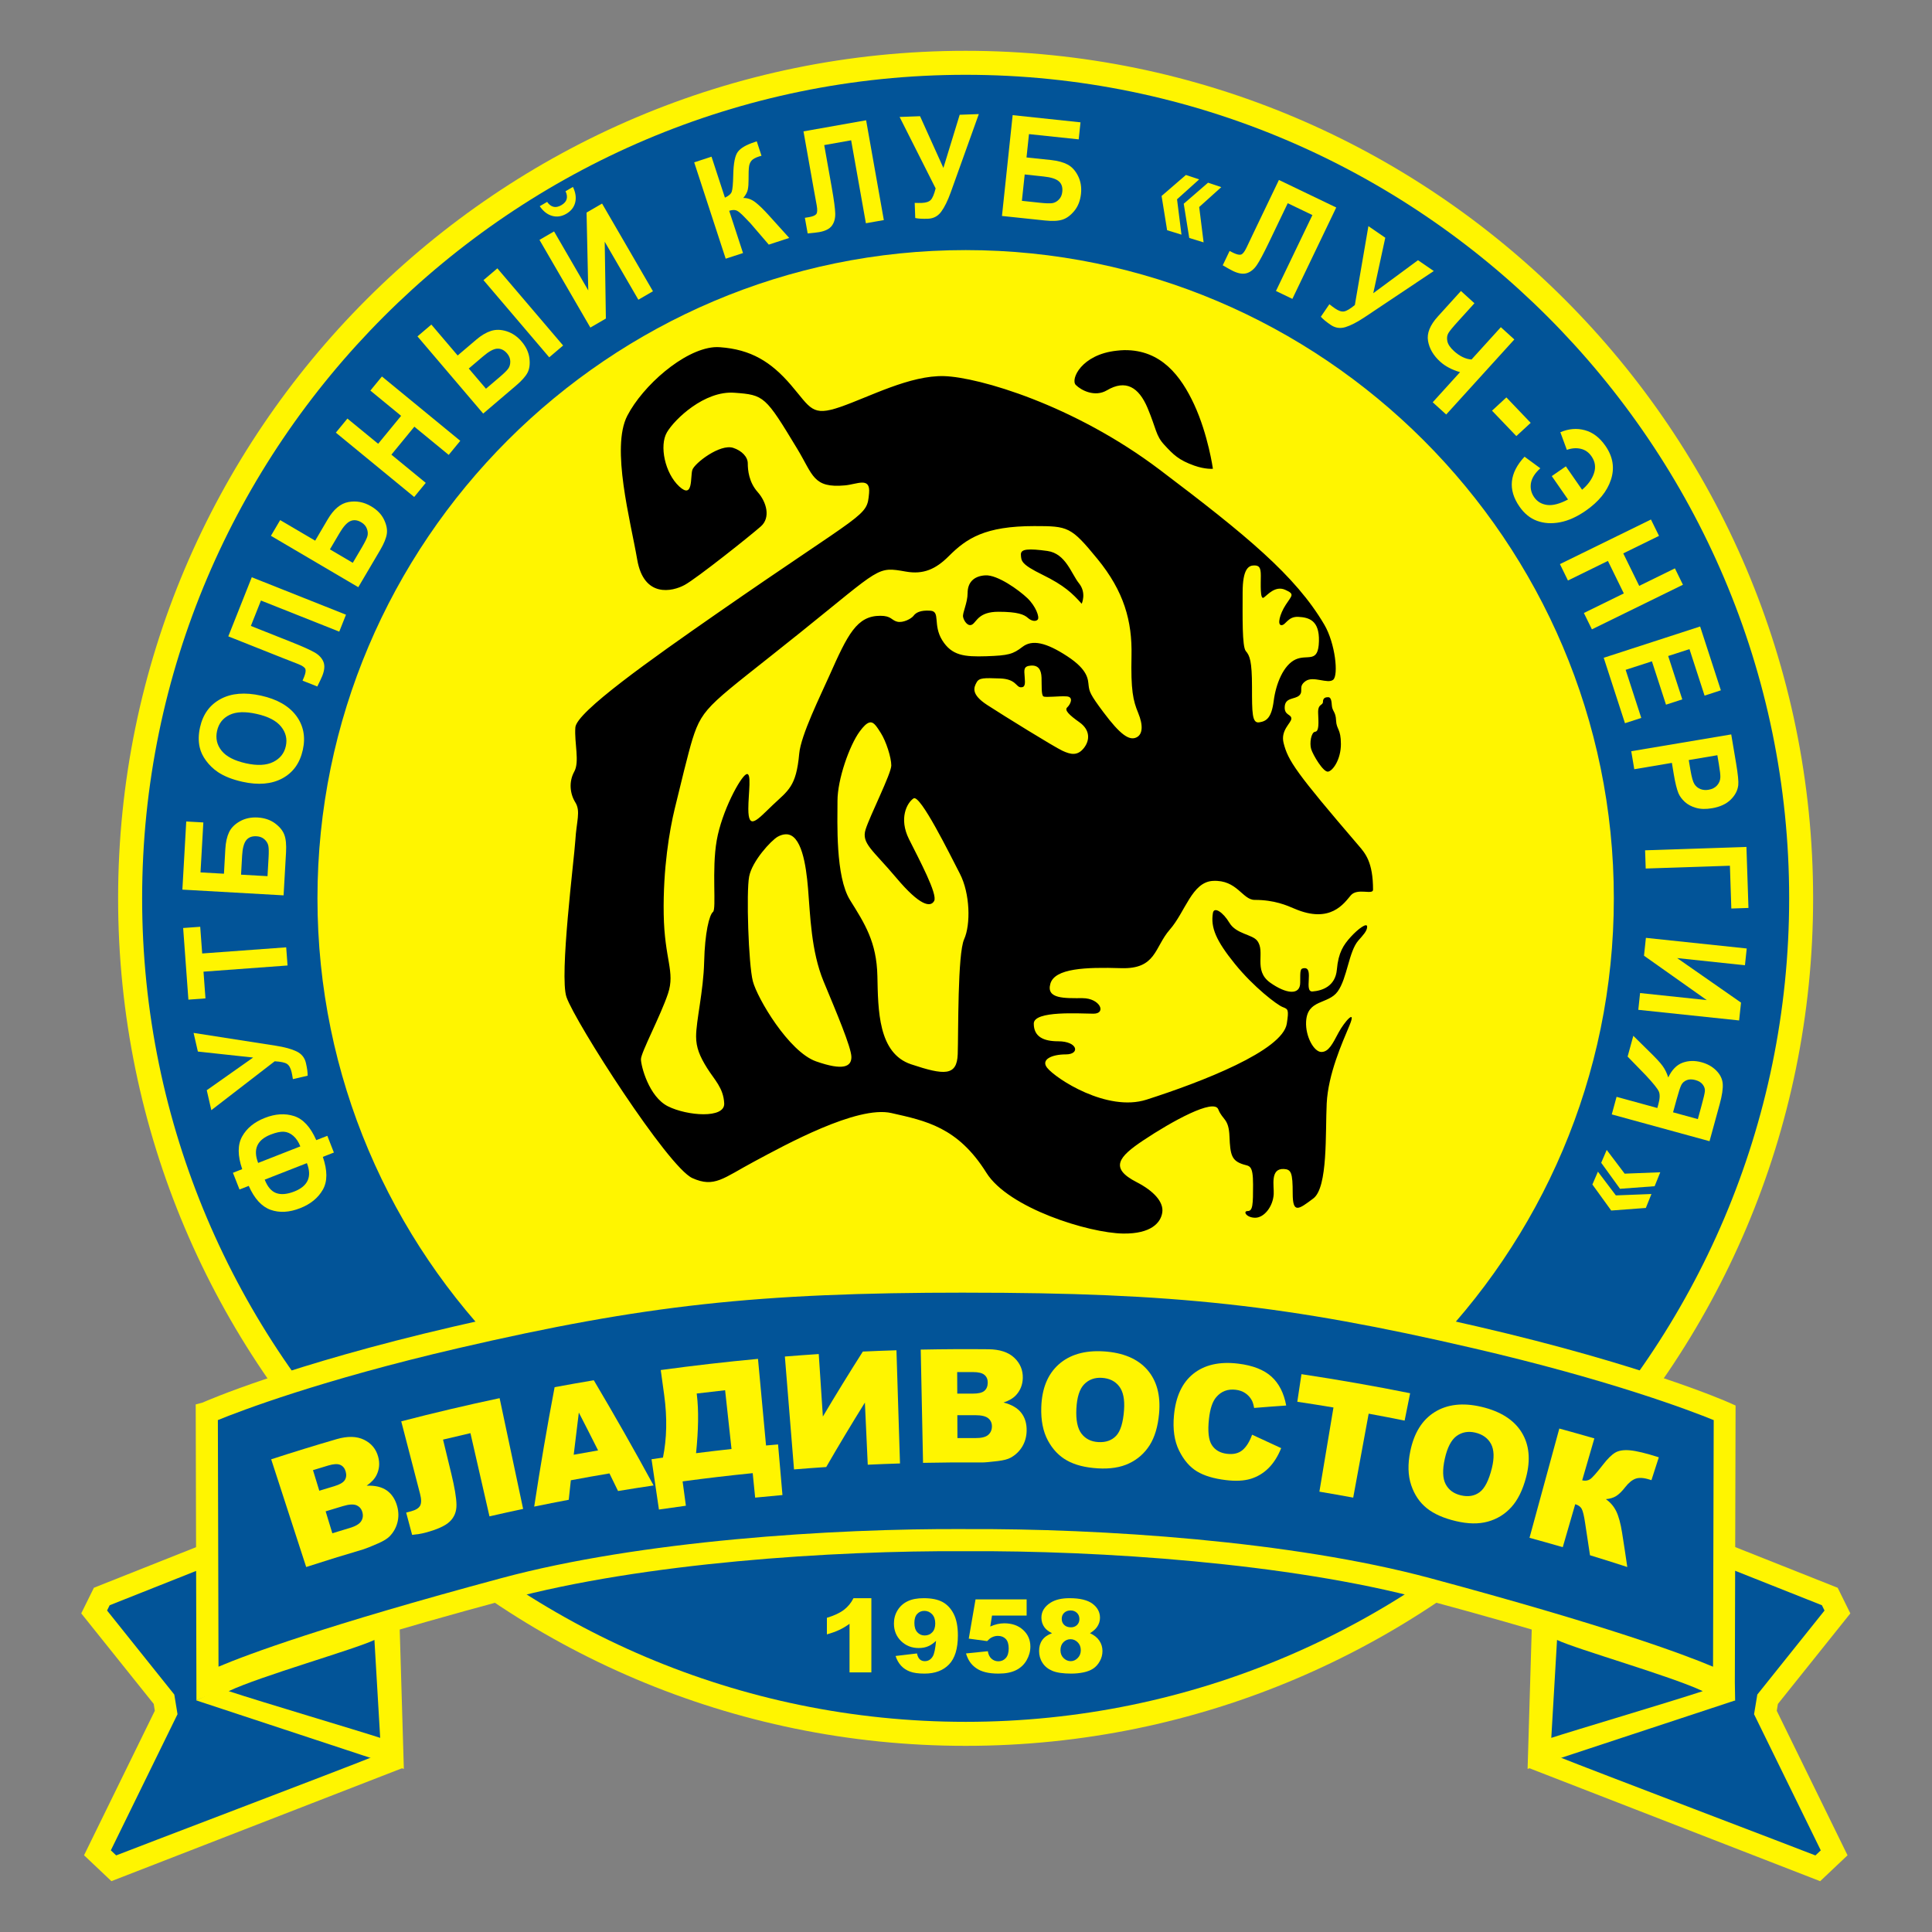 <svg width="60" height="60" viewBox="0 0 60 60" fill="none" xmlns="http://www.w3.org/2000/svg">
<rect x="0" y="0" width="60" height="60" fill="#808080" stroke="none"/>
<path fill-rule="evenodd" clip-rule="evenodd" d="M29.987 54.115C44.425 54.115 56.204 42.336 56.204 27.898C56.204 13.46 44.425 1.681 29.987 1.681C15.549 1.681 3.77 13.46 3.77 27.898C3.77 42.336 15.549 54.115 29.987 54.115Z" fill="#FFF500"/>
<path fill-rule="evenodd" clip-rule="evenodd" d="M3.668 27.899C3.668 42.412 15.475 54.219 29.988 54.219C44.501 54.219 56.308 42.412 56.308 27.899C56.308 13.385 44.501 1.578 29.988 1.578C15.475 1.578 3.668 13.385 3.668 27.899ZM3.874 27.899C3.874 13.499 15.589 1.784 29.988 1.784C44.388 1.784 56.103 13.499 56.103 27.899C56.103 42.298 44.388 54.013 29.988 54.013C15.589 54.013 3.874 42.298 3.874 27.899Z" fill="#FFF500"/>
<path fill-rule="evenodd" clip-rule="evenodd" d="M29.989 53.473C44.071 53.473 55.564 41.98 55.564 27.898C55.564 13.816 44.071 2.323 29.989 2.323C15.907 2.323 4.414 13.816 4.414 27.898C4.414 41.98 15.907 53.473 29.989 53.473Z" fill="#025498"/>
<path fill-rule="evenodd" clip-rule="evenodd" d="M29.989 48.027C41.077 48.027 50.119 38.985 50.119 27.898C50.119 16.809 41.077 7.767 29.989 7.767C18.901 7.767 9.859 16.809 9.859 27.898C9.859 38.985 18.901 48.027 29.989 48.027Z" fill="#FFF500"/>
<path fill-rule="evenodd" clip-rule="evenodd" d="M22.175 10.783C21.228 10.862 19.963 11.979 19.481 12.912C18.966 13.907 19.583 16.176 19.789 17.377C19.995 18.578 20.883 18.373 21.261 18.167C21.638 17.962 23.322 16.621 23.631 16.346C23.939 16.072 23.805 15.591 23.531 15.282C23.256 14.973 23.223 14.598 23.223 14.392C23.223 14.186 23.034 13.996 22.774 13.91C22.362 13.772 21.57 14.386 21.502 14.592C21.433 14.797 21.54 15.519 21.094 15.107C20.648 14.695 20.471 13.839 20.712 13.427C20.952 13.016 21.881 12.128 22.807 12.197C23.734 12.265 23.766 12.296 24.762 13.943C25.255 14.759 25.251 15.164 26.242 15.074C26.619 15.04 27.037 14.798 26.99 15.315C26.922 16.07 26.933 15.809 22.258 19.057C20.234 20.464 17.902 22.111 17.868 22.591C17.833 23.072 18.006 23.655 17.834 23.964C17.663 24.273 17.696 24.645 17.868 24.92C18.039 25.195 17.902 25.509 17.868 26.093C17.833 26.676 17.366 30.313 17.593 30.966C17.868 31.755 20.749 36.249 21.502 36.587C22.188 36.896 22.462 36.586 23.423 36.072C24.384 35.557 26.617 34.326 27.68 34.566C28.744 34.807 29.744 34.999 30.633 36.421C31.319 37.519 33.81 38.294 34.882 38.309C35.751 38.32 36.05 37.972 36.096 37.652C36.142 37.331 35.835 36.988 35.298 36.712C34.451 36.277 34.735 35.929 35.506 35.415C36.398 34.82 37.697 34.107 37.834 34.45C37.971 34.793 38.161 34.726 38.183 35.298C38.206 35.87 38.25 36.049 38.616 36.163C38.801 36.221 38.915 36.169 38.915 36.787C38.915 37.404 38.909 37.61 38.749 37.61C38.589 37.61 38.707 37.818 38.982 37.818C39.257 37.818 39.533 37.475 39.556 37.086C39.571 36.831 39.437 36.282 39.871 36.304C40.1 36.316 40.146 36.421 40.146 37.061C40.146 37.702 40.329 37.562 40.786 37.219C41.244 36.876 41.157 35.182 41.202 34.267C41.248 33.352 41.68 32.396 41.909 31.847C42.138 31.298 41.751 31.729 41.568 32.072C41.385 32.415 41.264 32.67 41.036 32.67C40.807 32.67 40.539 32.188 40.562 31.731C40.597 31.022 41.246 31.203 41.543 30.791C41.84 30.379 41.886 29.554 42.183 29.211C42.326 29.047 42.458 28.916 42.458 28.779C42.458 28.642 42.179 28.843 41.95 29.095C41.722 29.346 41.564 29.583 41.518 30.109C41.472 30.635 41.058 30.768 40.761 30.791C40.485 30.812 40.809 30.056 40.512 30.067C40.375 30.073 40.379 30.125 40.379 30.517C40.379 30.928 39.928 30.86 39.447 30.517C38.905 30.13 39.315 29.554 39.04 29.211C38.886 29.018 38.39 29.005 38.183 28.662C37.978 28.319 37.702 28.148 37.668 28.354C37.593 28.806 37.767 29.214 38.35 29.934C38.933 30.655 39.658 31.205 39.83 31.273C40.002 31.342 40.032 31.343 39.963 31.789C39.834 32.628 37.321 33.602 35.605 34.151C34.384 34.541 32.795 33.504 32.52 33.161C32.318 32.908 32.656 32.745 33.102 32.745C33.548 32.745 33.479 32.338 32.861 32.338C32.415 32.338 32.105 32.201 32.105 31.789C32.105 31.377 33.547 31.481 33.959 31.481C34.37 31.481 34.167 30.999 33.618 30.999C33.069 30.999 32.483 31.03 32.62 30.55C32.757 30.07 33.717 30.033 34.816 30.067C35.913 30.102 35.849 29.419 36.329 28.87C36.813 28.317 37.016 27.391 37.668 27.357C38.422 27.317 38.582 27.947 38.965 27.947C39.583 27.947 39.964 28.119 40.204 28.221C41.323 28.701 41.745 28.045 41.95 27.806C42.156 27.565 42.641 27.803 42.641 27.631C42.641 26.77 42.398 26.499 42.192 26.259C40.241 23.984 40.001 23.623 39.863 23.074C39.763 22.672 40.104 22.454 40.104 22.317C40.104 22.18 39.897 22.216 39.897 21.976C39.897 21.645 40.217 21.731 40.354 21.594C40.491 21.457 40.305 21.325 40.545 21.153C40.785 20.981 41.23 21.249 41.402 21.111C41.573 20.974 41.47 19.982 41.127 19.398C40.232 17.876 38.698 16.616 36.021 14.592C33.345 12.567 30.391 11.716 29.327 11.681C28.263 11.647 26.993 12.329 26.1 12.637C25.208 12.946 25.18 12.676 24.562 11.955C23.944 11.235 23.319 10.851 22.358 10.783C22.298 10.779 22.238 10.778 22.175 10.783ZM34.915 10.874C34.839 10.875 34.764 10.882 34.682 10.891C33.582 11.007 33.239 11.784 33.41 11.955C33.582 12.127 34.004 12.34 34.375 12.122C34.958 11.778 35.364 12.019 35.639 12.671C35.913 13.323 35.891 13.524 36.154 13.81C36.442 14.123 36.605 14.287 37.086 14.459C37.431 14.582 37.668 14.558 37.668 14.558C37.668 14.558 37.52 13.501 37.086 12.562C36.678 11.683 36.064 10.86 34.915 10.874ZM32.121 16.338C33.173 16.338 33.26 16.354 34.084 17.361C34.907 18.367 35.163 19.288 35.14 20.363C35.117 21.438 35.187 21.754 35.348 22.142C35.508 22.531 35.486 22.805 35.298 22.899C35.069 23.014 34.785 22.809 34.267 22.117C33.855 21.569 33.832 21.477 33.809 21.294C33.786 21.111 33.807 20.814 33.144 20.38C32.48 19.945 32.053 19.86 31.755 20.088C31.458 20.317 31.319 20.357 30.633 20.38C29.946 20.402 29.558 20.361 29.26 19.881C28.963 19.4 29.215 18.989 28.895 18.966C28.574 18.943 28.439 19.032 28.371 19.124C28.302 19.215 28.046 19.352 27.863 19.307C27.68 19.261 27.683 19.124 27.339 19.124C26.608 19.124 26.327 19.701 25.759 20.978C25.485 21.596 24.871 22.83 24.82 23.407C24.728 24.436 24.477 24.546 23.996 25.003C23.516 25.46 23.24 25.806 23.24 25.12C23.24 24.639 23.356 23.955 23.173 24.047C22.99 24.138 22.419 25.186 22.258 26.101C22.098 27.016 22.256 28.23 22.142 28.321C22.028 28.413 21.89 28.961 21.868 29.876C21.845 30.791 21.618 31.699 21.618 32.188C21.618 32.531 21.73 32.803 21.959 33.169C22.188 33.535 22.468 33.787 22.491 34.267C22.514 34.747 21.34 34.656 20.745 34.358C20.15 34.061 19.905 33.101 19.905 32.895C19.905 32.689 20.516 31.544 20.745 30.858C20.974 30.171 20.635 29.806 20.612 28.388C20.589 26.969 20.793 25.783 20.953 25.12C21.113 24.456 21.387 23.332 21.502 22.966C21.832 21.907 22.079 21.873 24.87 19.631C27.388 17.608 27.223 17.592 28.138 17.752C28.674 17.845 29.057 17.681 29.468 17.269C30.017 16.72 30.588 16.338 32.121 16.338ZM31.897 17.07C31.761 17.084 31.7 17.131 31.705 17.228C31.717 17.422 31.704 17.52 32.379 17.851C33.054 18.183 33.307 18.429 33.593 18.75C33.593 18.75 33.75 18.415 33.51 18.117C33.27 17.82 33.1 17.191 32.529 17.111C32.242 17.071 32.032 17.055 31.897 17.07ZM38.949 17.56C39.103 17.56 39.156 17.619 39.156 17.876C39.156 18.134 39.128 18.644 39.248 18.558C39.368 18.473 39.604 18.18 39.913 18.317C40.222 18.454 40.118 18.491 39.93 18.783C39.741 19.074 39.659 19.415 39.797 19.415C39.934 19.415 39.995 19.14 40.321 19.157C40.647 19.174 40.978 19.262 40.961 19.914C40.942 20.617 40.613 20.309 40.237 20.479C39.86 20.651 39.624 21.236 39.556 21.768C39.487 22.3 39.329 22.399 39.106 22.433C38.883 22.468 38.882 22.142 38.882 21.336C38.882 20.529 38.811 20.359 38.691 20.221C38.571 20.084 38.591 19.138 38.591 18.4C38.591 17.663 38.777 17.56 38.949 17.56ZM30.599 17.868C30.222 17.891 30.05 18.108 30.05 18.417C30.05 18.726 29.886 19.031 29.909 19.157C29.932 19.282 30.063 19.481 30.2 19.39C30.337 19.298 30.401 18.999 31.007 18.999C31.613 18.999 31.807 19.087 31.922 19.19C32.036 19.293 32.172 19.309 32.229 19.24C32.29 19.168 32.168 18.826 31.905 18.575C31.641 18.323 30.977 17.845 30.599 17.868ZM32.013 20.671C32.245 20.653 32.337 20.796 32.346 21.045C32.354 21.294 32.335 21.584 32.404 21.627C32.472 21.669 32.896 21.61 33.127 21.627C33.359 21.644 33.238 21.882 33.144 21.968C33.05 22.054 33.2 22.202 33.526 22.433C33.852 22.665 33.857 22.983 33.66 23.232C33.462 23.481 33.251 23.435 32.994 23.315C32.737 23.195 31.172 22.228 30.657 21.893C30.143 21.558 30.243 21.346 30.333 21.186C30.41 21.049 30.559 21.052 31.057 21.07C31.554 21.087 31.551 21.335 31.697 21.344C31.843 21.353 31.839 21.234 31.822 21.02C31.805 20.805 31.781 20.688 32.013 20.671ZM41.244 21.652C41.175 21.652 41.086 21.668 41.086 21.793C41.086 21.919 40.925 21.845 40.936 22.142C40.948 22.44 40.97 22.713 40.844 22.725C40.719 22.736 40.663 23.082 40.72 23.265C40.777 23.448 41.095 23.986 41.244 23.964C41.392 23.941 41.643 23.587 41.643 23.107C41.643 22.627 41.505 22.661 41.493 22.375C41.482 22.09 41.372 22.099 41.36 21.893C41.349 21.687 41.301 21.652 41.244 21.652ZM27.04 22.433C27.147 22.436 27.23 22.568 27.356 22.766C27.516 23.018 27.68 23.521 27.68 23.772C27.68 24.024 27.019 25.325 26.882 25.76C26.745 26.194 27.107 26.395 27.838 27.265C28.57 28.134 28.897 28.186 29.011 27.98C29.125 27.774 28.549 26.7 28.229 26.059C27.909 25.419 28.165 24.933 28.371 24.795C28.576 24.658 29.489 26.514 29.809 27.132C30.129 27.75 30.148 28.712 29.942 29.169C29.736 29.627 29.766 32.051 29.743 32.737C29.72 33.423 29.325 33.396 28.296 33.053C27.267 32.71 27.271 31.361 27.248 30.309C27.225 29.256 26.857 28.687 26.4 27.955C25.942 27.223 26.009 25.533 26.009 24.87C26.009 24.206 26.379 23.151 26.699 22.716C26.819 22.553 26.911 22.466 26.99 22.442C27.007 22.437 27.025 22.433 27.04 22.433ZM24.396 25.91C24.891 25.884 25.034 26.869 25.094 27.589C25.163 28.413 25.188 29.537 25.576 30.475C25.965 31.413 26.441 32.531 26.441 32.828C26.441 33.126 26.19 33.259 25.344 32.962C24.497 32.664 23.518 31.001 23.381 30.475C23.244 29.949 23.173 27.704 23.265 27.224C23.356 26.743 23.943 26.105 24.154 25.984C24.24 25.936 24.325 25.913 24.396 25.91Z" fill="black"/>
<path fill-rule="evenodd" clip-rule="evenodd" d="M6.62 48.208L3.163 49.581L2.926 50.061L5.095 52.772L5.163 53.183L3.028 57.541L3.536 58.022L11.974 54.59L6.62 48.208Z" fill="#025498"/>
<path fill-rule="evenodd" clip-rule="evenodd" d="M6.494 47.888L2.916 49.309L2.523 50.105C2.523 50.105 4.667 52.784 4.774 52.917C4.785 52.989 4.795 53.047 4.808 53.13C4.716 53.32 2.61 57.617 2.61 57.617L3.46 58.421L12.526 54.899L6.72 47.799L6.494 47.888ZM6.517 48.617C6.794 48.948 11.007 53.953 11.532 54.578C10.767 54.89 3.969 57.475 3.608 57.621C3.537 57.554 3.518 57.537 3.442 57.464C3.643 57.053 5.513 53.236 5.513 53.236L5.413 52.626C5.413 52.626 3.566 50.318 3.325 50.016C3.364 49.936 3.376 49.913 3.406 49.852C3.617 49.768 6.137 48.767 6.517 48.617Z" fill="#FFF500"/>
<path fill-rule="evenodd" clip-rule="evenodd" d="M11.937 50.267L12.174 54.315L7.012 52.611L11.937 50.267Z" fill="#025498"/>
<path fill-rule="evenodd" clip-rule="evenodd" d="M11.793 50.094L6.094 52.807L12.542 54.935L12.389 49.775L11.793 50.094ZM11.628 50.93C11.667 51.595 11.768 53.31 11.807 53.971C11.162 53.758 8.131 52.86 7.102 52.52C8.082 52.054 11.011 51.224 11.628 50.93Z" fill="#FFF500"/>
<path fill-rule="evenodd" clip-rule="evenodd" d="M53.37 48.209L56.827 49.581L57.064 50.062L54.895 52.773L54.828 53.184L56.963 57.542L56.454 58.023L48.016 54.591L53.37 48.209Z" fill="#025498"/>
<path fill-rule="evenodd" clip-rule="evenodd" d="M53.267 47.8L47.461 54.9L56.527 58.422L57.377 57.618C57.377 57.618 55.272 53.321 55.179 53.131C55.192 53.048 55.202 52.99 55.214 52.918C55.321 52.784 57.464 50.106 57.464 50.106L57.071 49.31L53.493 47.889L53.267 47.8ZM56.581 49.852C56.611 49.913 56.623 49.937 56.662 50.017C56.421 50.319 54.575 52.626 54.575 52.626L54.474 53.237C54.474 53.237 56.344 57.054 56.546 57.465C56.469 57.538 56.45 57.555 56.379 57.622C56.018 57.476 49.221 54.891 48.455 54.579C48.98 53.953 53.193 48.949 53.471 48.617C53.85 48.768 56.371 49.769 56.581 49.852Z" fill="#FFF500"/>
<path fill-rule="evenodd" clip-rule="evenodd" d="M48.05 50.267L47.812 54.316L52.975 52.612L48.05 50.267Z" fill="#025498"/>
<path fill-rule="evenodd" clip-rule="evenodd" d="M47.594 49.775L47.441 54.935L53.89 52.807L48.191 50.094L47.594 49.775ZM52.881 52.52C51.853 52.86 48.822 53.758 48.177 53.971C48.216 53.31 48.316 51.595 48.355 50.93C48.973 51.224 51.902 52.054 52.881 52.52Z" fill="#FFF500"/>
<path fill-rule="evenodd" clip-rule="evenodd" d="M30.018 47.831C33.995 47.808 39.982 48.174 44.32 49.341C51.899 51.379 53.538 52.292 53.538 52.292L53.56 43.874C53.56 43.874 50.985 42.73 45.822 41.533C39.91 40.163 36.324 39.802 30.018 39.802L29.968 39.801C23.663 39.801 20.076 40.162 14.164 41.532C9.001 42.729 6.426 43.873 6.426 43.873L6.448 52.291C6.448 52.291 8.088 51.379 15.666 49.34C20.004 48.174 25.992 47.807 29.968 47.831L30.018 47.831Z" fill="#025498"/>
<path fill-rule="evenodd" clip-rule="evenodd" d="M14.089 41.198C8.954 42.388 6.396 43.511 6.29 43.559L6.078 43.615L6.101 52.803L6.611 52.592C6.628 52.583 8.355 51.661 15.754 49.672C19.995 48.531 25.876 48.15 29.966 48.174L30.021 48.174C34.111 48.151 39.992 48.532 44.233 49.672C51.631 51.662 53.359 52.584 53.376 52.593L53.886 52.812L53.877 52.25L53.9 43.65L53.697 43.559C53.591 43.512 51.033 42.389 45.898 41.199C40.076 39.849 36.514 39.459 30.019 39.459L29.973 39.458C23.472 39.458 19.911 39.848 14.089 41.198ZM14.24 41.867C20.004 40.531 23.532 40.144 29.968 40.144L30.013 40.145C36.455 40.145 39.983 40.531 45.746 41.868C50.026 42.86 52.53 43.821 53.221 44.103C53.22 44.511 53.203 50.857 53.2 51.761C52.282 51.373 49.895 50.485 44.407 49.009C40.103 47.852 34.155 47.465 30.021 47.488C30.015 47.488 29.973 47.487 29.973 47.487C25.836 47.464 19.885 47.85 15.58 49.008C10.092 50.484 7.705 51.372 6.786 51.76C6.784 50.856 6.767 44.51 6.766 44.102C7.457 43.82 9.961 42.859 14.24 41.867Z" fill="#FFF500"/>
<path fill-rule="evenodd" clip-rule="evenodd" d="M8.422 45.32C9.097 45.101 9.774 44.892 10.454 44.694C10.794 44.595 11.079 44.602 11.306 44.713C11.533 44.824 11.678 45 11.744 45.239C11.799 45.44 11.782 45.63 11.694 45.809C11.636 45.928 11.533 46.038 11.386 46.14C11.649 46.128 11.859 46.179 12.014 46.289C12.169 46.4 12.276 46.563 12.335 46.779C12.383 46.955 12.384 47.124 12.341 47.287C12.298 47.45 12.218 47.591 12.1 47.712C12.027 47.787 11.906 47.861 11.737 47.934C11.513 48.032 11.363 48.092 11.287 48.115C10.692 48.29 10.1 48.473 9.509 48.665C9.147 47.55 8.784 46.435 8.422 45.32ZM9.916 46.296C10.071 46.249 10.227 46.202 10.382 46.155C10.549 46.105 10.657 46.043 10.706 45.968C10.755 45.892 10.765 45.801 10.734 45.695C10.705 45.596 10.649 45.529 10.567 45.493C10.485 45.457 10.361 45.463 10.197 45.512C10.038 45.56 9.879 45.608 9.72 45.657C9.785 45.87 9.851 46.083 9.916 46.296ZM10.321 47.617C10.5 47.562 10.679 47.508 10.858 47.454C11.04 47.4 11.158 47.331 11.214 47.246C11.271 47.16 11.283 47.064 11.252 46.956C11.223 46.857 11.163 46.787 11.071 46.748C10.979 46.709 10.839 46.717 10.652 46.773C10.472 46.826 10.292 46.881 10.113 46.936C10.182 47.163 10.252 47.39 10.321 47.617Z" fill="#FFF500"/>
<path fill-rule="evenodd" clip-rule="evenodd" d="M16.246 46.861C15.897 46.935 15.549 47.012 15.201 47.092C15.004 46.23 14.807 45.369 14.61 44.508C14.326 44.573 14.042 44.64 13.759 44.708C13.844 45.059 13.929 45.409 14.014 45.76C14.119 46.192 14.173 46.515 14.176 46.729C14.18 46.943 14.11 47.117 13.967 47.254C13.824 47.39 13.568 47.504 13.199 47.601C13.086 47.631 12.953 47.652 12.799 47.667C12.737 47.436 12.676 47.206 12.614 46.975C12.666 46.961 12.718 46.947 12.771 46.933C12.912 46.895 13.005 46.838 13.047 46.76C13.089 46.682 13.089 46.559 13.045 46.392C12.851 45.642 12.656 44.891 12.461 44.141C13.475 43.878 14.493 43.638 15.516 43.421C15.759 44.568 16.002 45.714 16.246 46.861Z" fill="#FFF500"/>
<path fill-rule="evenodd" clip-rule="evenodd" d="M18.927 45.758C18.527 45.825 18.127 45.896 17.728 45.971C17.706 46.173 17.684 46.375 17.663 46.577C17.305 46.644 16.947 46.715 16.59 46.789C16.778 45.553 16.989 44.317 17.224 43.08C17.629 43.005 18.035 42.933 18.441 42.865C19.082 43.946 19.701 45.035 20.298 46.132C19.929 46.187 19.561 46.244 19.194 46.305C19.105 46.123 19.016 45.94 18.927 45.758ZM18.574 45.044C18.377 44.651 18.178 44.259 17.976 43.868C17.921 44.304 17.868 44.741 17.817 45.178C18.069 45.132 18.321 45.087 18.574 45.044Z" fill="#FFF500"/>
<path fill-rule="evenodd" clip-rule="evenodd" d="M24.3 46.43C24.018 46.455 23.735 46.481 23.452 46.51C23.427 46.257 23.401 46.004 23.376 45.75C22.649 45.823 21.924 45.908 21.199 46.006C21.233 46.258 21.267 46.51 21.301 46.762C21.022 46.8 20.743 46.839 20.464 46.88C20.388 46.359 20.311 45.839 20.234 45.318C20.353 45.301 20.471 45.284 20.589 45.267C20.708 44.678 20.724 44.03 20.627 43.324C20.591 43.066 20.556 42.807 20.52 42.548C21.525 42.411 22.532 42.295 23.54 42.201C23.623 43.098 23.707 43.994 23.79 44.891C23.915 44.88 24.039 44.868 24.163 44.858C24.209 45.382 24.255 45.906 24.3 46.43ZM22.718 45C22.652 44.392 22.585 43.783 22.519 43.175C22.225 43.207 21.931 43.241 21.637 43.277C21.639 43.292 21.64 43.307 21.642 43.322C21.701 43.803 21.69 44.406 21.617 45.13C21.984 45.083 22.351 45.04 22.718 45Z" fill="#FFF500"/>
<path fill-rule="evenodd" clip-rule="evenodd" d="M27.84 41.934C27.877 43.105 27.914 44.277 27.95 45.449C27.616 45.459 27.283 45.472 26.949 45.488C26.919 44.845 26.889 44.202 26.86 43.558C26.447 44.222 26.046 44.889 25.659 45.56C25.325 45.582 24.992 45.607 24.659 45.634C24.564 44.465 24.47 43.297 24.375 42.128C24.726 42.1 25.076 42.074 25.427 42.051C25.47 42.698 25.513 43.345 25.555 43.992C25.956 43.316 26.37 42.643 26.796 41.974C27.144 41.958 27.492 41.944 27.84 41.934Z" fill="#FFF500"/>
<path fill-rule="evenodd" clip-rule="evenodd" d="M28.594 41.913C29.295 41.899 29.996 41.895 30.697 41.902C31.047 41.905 31.316 41.994 31.499 42.166C31.682 42.339 31.77 42.549 31.764 42.797C31.758 43.005 31.688 43.182 31.553 43.328C31.463 43.425 31.334 43.501 31.166 43.556C31.419 43.621 31.603 43.729 31.719 43.88C31.835 44.031 31.889 44.218 31.883 44.442C31.878 44.624 31.831 44.787 31.744 44.93C31.656 45.073 31.539 45.185 31.392 45.267C31.302 45.318 31.166 45.353 30.985 45.375C30.744 45.403 30.585 45.418 30.506 45.418C29.893 45.413 29.279 45.417 28.666 45.43C28.642 44.258 28.618 43.086 28.594 41.913ZM29.729 43.28C29.889 43.28 30.049 43.28 30.21 43.28C30.382 43.281 30.503 43.252 30.571 43.194C30.639 43.136 30.674 43.052 30.675 42.941C30.676 42.838 30.643 42.758 30.575 42.7C30.507 42.641 30.389 42.611 30.219 42.611C30.055 42.611 29.89 42.611 29.726 42.611C29.727 42.834 29.727 43.057 29.729 43.28ZM29.734 44.661C29.919 44.661 30.104 44.661 30.289 44.661C30.477 44.662 30.609 44.63 30.686 44.565C30.764 44.499 30.804 44.411 30.805 44.299C30.806 44.195 30.769 44.111 30.693 44.047C30.617 43.983 30.482 43.95 30.29 43.95C30.104 43.949 29.917 43.949 29.731 43.95C29.732 44.187 29.733 44.424 29.734 44.661Z" fill="#FFF500"/>
<path fill-rule="evenodd" clip-rule="evenodd" d="M32.338 43.699C32.357 43.125 32.534 42.683 32.875 42.377C33.215 42.071 33.683 41.932 34.272 41.968C34.875 42.005 35.329 42.197 35.627 42.536C35.925 42.876 36.046 43.329 35.997 43.893C35.96 44.303 35.862 44.632 35.703 44.883C35.544 45.133 35.331 45.321 35.064 45.447C34.797 45.574 34.474 45.624 34.093 45.601C33.706 45.577 33.389 45.498 33.14 45.359C32.891 45.221 32.692 45.013 32.542 44.734C32.393 44.455 32.324 44.11 32.338 43.699ZM33.428 43.749C33.41 44.103 33.463 44.361 33.586 44.523C33.709 44.684 33.883 44.772 34.107 44.785C34.338 44.799 34.522 44.736 34.66 44.593C34.797 44.45 34.88 44.183 34.908 43.791C34.932 43.461 34.882 43.215 34.757 43.054C34.632 42.892 34.452 42.804 34.219 42.79C33.996 42.776 33.812 42.844 33.669 42.991C33.526 43.139 33.446 43.392 33.428 43.749Z" fill="#FFF500"/>
<path fill-rule="evenodd" clip-rule="evenodd" d="M38.885 44.556C39.187 44.693 39.488 44.832 39.788 44.973C39.686 45.229 39.554 45.435 39.395 45.594C39.236 45.752 39.05 45.863 38.84 45.927C38.629 45.99 38.372 46.003 38.066 45.965C37.694 45.92 37.396 45.831 37.172 45.695C36.948 45.559 36.763 45.344 36.617 45.048C36.471 44.753 36.418 44.388 36.459 43.953C36.513 43.374 36.711 42.944 37.058 42.665C37.406 42.386 37.873 42.278 38.453 42.349C38.907 42.404 39.253 42.54 39.487 42.753C39.721 42.965 39.873 43.265 39.944 43.65C39.611 43.672 39.279 43.698 38.948 43.725C38.928 43.616 38.903 43.534 38.872 43.481C38.821 43.391 38.754 43.319 38.671 43.264C38.587 43.208 38.49 43.174 38.38 43.161C38.13 43.13 37.928 43.207 37.773 43.388C37.656 43.523 37.581 43.747 37.546 44.059C37.503 44.447 37.533 44.719 37.634 44.876C37.735 45.033 37.89 45.123 38.102 45.149C38.307 45.174 38.469 45.135 38.589 45.032C38.709 44.93 38.808 44.771 38.885 44.556Z" fill="#FFF500"/>
<path fill-rule="evenodd" clip-rule="evenodd" d="M40.418 42.676C41.546 42.846 42.672 43.043 43.793 43.268C43.736 43.551 43.679 43.835 43.622 44.118C43.25 44.043 42.878 43.971 42.505 43.903C42.345 44.772 42.185 45.641 42.025 46.51C41.675 46.446 41.325 46.384 40.975 46.325C41.12 45.454 41.266 44.582 41.412 43.711C41.038 43.648 40.664 43.589 40.289 43.533C40.332 43.247 40.375 42.962 40.418 42.676Z" fill="#FFF500"/>
<path fill-rule="evenodd" clip-rule="evenodd" d="M43.798 45.068C43.914 44.505 44.163 44.1 44.553 43.855C44.941 43.612 45.428 43.554 46.006 43.69C46.598 43.829 47.016 44.096 47.255 44.481C47.494 44.867 47.538 45.335 47.393 45.882C47.288 46.279 47.135 46.587 46.935 46.807C46.735 47.027 46.492 47.176 46.206 47.255C45.919 47.334 45.59 47.328 45.217 47.24C44.837 47.151 44.536 47.019 44.312 46.84C44.089 46.662 43.927 46.423 43.826 46.122C43.725 45.822 43.715 45.47 43.798 45.068ZM44.87 45.302C44.793 45.648 44.802 45.911 44.896 46.092C44.991 46.272 45.148 46.387 45.369 46.439C45.596 46.492 45.788 46.461 45.948 46.344C46.109 46.227 46.236 45.977 46.331 45.596C46.41 45.275 46.401 45.024 46.305 44.843C46.208 44.663 46.044 44.545 45.816 44.491C45.596 44.44 45.403 44.475 45.236 44.596C45.07 44.717 44.948 44.953 44.87 45.302Z" fill="#FFF500"/>
<path fill-rule="evenodd" clip-rule="evenodd" d="M50.537 48.665C50.152 48.54 49.766 48.418 49.379 48.3C49.331 47.97 49.281 47.641 49.229 47.31C49.195 47.075 49.158 46.924 49.12 46.857C49.082 46.789 49.016 46.742 48.92 46.714C48.791 47.159 48.662 47.604 48.533 48.049C48.189 47.949 47.845 47.852 47.5 47.758C47.809 46.627 48.117 45.496 48.426 44.365C48.789 44.464 49.152 44.566 49.514 44.671C49.388 45.105 49.262 45.539 49.136 45.973C49.23 45.995 49.311 45.984 49.381 45.939C49.45 45.894 49.582 45.745 49.777 45.494C49.92 45.308 50.048 45.181 50.158 45.115C50.268 45.048 50.423 45.023 50.621 45.041C50.82 45.059 51.119 45.13 51.516 45.258C51.439 45.495 51.363 45.731 51.287 45.968C51.268 45.962 51.251 45.956 51.233 45.951C51.05 45.892 50.904 45.883 50.795 45.922C50.686 45.962 50.58 46.048 50.476 46.181C50.373 46.314 50.278 46.407 50.191 46.461C50.103 46.516 49.997 46.547 49.871 46.558C50.009 46.653 50.117 46.779 50.193 46.933C50.269 47.088 50.33 47.312 50.376 47.604C50.432 47.958 50.486 48.312 50.537 48.665Z" fill="#FFF500"/>
<path fill-rule="evenodd" clip-rule="evenodd" d="M27.061 49.633V51.937H26.383V50.429C26.273 50.507 26.168 50.57 26.065 50.618C25.963 50.667 25.834 50.713 25.68 50.757V50.242C25.908 50.173 26.085 50.09 26.211 49.993C26.337 49.896 26.435 49.776 26.506 49.633H27.061Z" fill="#FFF500"/>
<path fill-rule="evenodd" clip-rule="evenodd" d="M27.813 51.428L28.478 51.349C28.496 51.436 28.525 51.498 28.567 51.534C28.608 51.571 28.659 51.589 28.72 51.589C28.827 51.589 28.911 51.538 28.971 51.435C29.015 51.36 29.048 51.2 29.07 50.957C28.99 51.034 28.908 51.091 28.823 51.127C28.739 51.163 28.642 51.181 28.531 51.181C28.315 51.181 28.133 51.109 27.984 50.965C27.836 50.821 27.762 50.639 27.762 50.419C27.762 50.268 27.799 50.132 27.875 50.008C27.951 49.885 28.055 49.791 28.188 49.728C28.32 49.664 28.487 49.633 28.687 49.633C28.928 49.633 29.122 49.672 29.267 49.749C29.413 49.827 29.53 49.951 29.617 50.12C29.704 50.29 29.748 50.513 29.748 50.791C29.748 51.2 29.656 51.5 29.473 51.69C29.29 51.88 29.037 51.975 28.712 51.975C28.52 51.975 28.369 51.954 28.259 51.912C28.148 51.87 28.056 51.809 27.983 51.729C27.909 51.648 27.852 51.548 27.813 51.428ZM29.045 50.418C29.045 50.296 29.012 50.2 28.947 50.131C28.881 50.062 28.8 50.027 28.706 50.027C28.617 50.027 28.543 50.059 28.485 50.121C28.426 50.184 28.397 50.277 28.397 50.402C28.397 50.528 28.427 50.624 28.488 50.691C28.549 50.758 28.625 50.791 28.716 50.791C28.81 50.791 28.889 50.759 28.951 50.694C29.014 50.63 29.045 50.537 29.045 50.418Z" fill="#FFF500"/>
<path fill-rule="evenodd" clip-rule="evenodd" d="M30.296 49.671H31.883V50.173H30.808L30.753 50.513C30.827 50.48 30.9 50.455 30.973 50.438C31.046 50.422 31.118 50.413 31.189 50.413C31.429 50.413 31.624 50.482 31.774 50.619C31.924 50.756 31.999 50.929 31.999 51.137C31.999 51.283 31.96 51.424 31.883 51.559C31.806 51.694 31.697 51.797 31.555 51.868C31.414 51.939 31.232 51.975 31.012 51.975C30.853 51.975 30.717 51.961 30.604 51.932C30.491 51.904 30.395 51.862 30.316 51.806C30.236 51.75 30.172 51.686 30.123 51.615C30.074 51.544 30.033 51.456 30 51.349L30.678 51.28C30.694 51.382 30.732 51.46 30.792 51.513C30.852 51.566 30.923 51.593 31.006 51.593C31.098 51.593 31.174 51.56 31.235 51.493C31.295 51.427 31.326 51.327 31.326 51.195C31.326 51.06 31.295 50.961 31.234 50.898C31.172 50.835 31.091 50.804 30.99 50.804C30.925 50.804 30.863 50.819 30.803 50.849C30.758 50.87 30.709 50.91 30.656 50.966L30.086 50.889L30.296 49.671Z" fill="#FFF500"/>
<path fill-rule="evenodd" clip-rule="evenodd" d="M32.671 50.721C32.566 50.668 32.489 50.609 32.441 50.544C32.375 50.456 32.342 50.353 32.342 50.238C32.342 50.048 32.437 49.893 32.627 49.772C32.775 49.679 32.971 49.633 33.215 49.633C33.537 49.633 33.775 49.691 33.93 49.806C34.084 49.922 34.161 50.067 34.161 50.242C34.161 50.345 34.13 50.44 34.068 50.529C34.022 50.595 33.949 50.659 33.85 50.721C33.98 50.779 34.078 50.857 34.142 50.954C34.206 51.05 34.238 51.157 34.238 51.274C34.238 51.388 34.21 51.493 34.155 51.591C34.1 51.69 34.032 51.765 33.951 51.819C33.871 51.872 33.771 51.912 33.651 51.937C33.531 51.962 33.403 51.975 33.267 51.975C33.012 51.975 32.817 51.946 32.682 51.89C32.547 51.833 32.445 51.75 32.375 51.64C32.304 51.53 32.27 51.407 32.27 51.271C32.27 51.139 32.302 51.026 32.368 50.934C32.433 50.842 32.534 50.771 32.671 50.721ZM32.934 51.249C32.934 51.349 32.966 51.43 33.031 51.494C33.096 51.557 33.17 51.589 33.254 51.589C33.334 51.589 33.406 51.556 33.469 51.492C33.533 51.428 33.565 51.346 33.565 51.248C33.565 51.148 33.533 51.066 33.468 51.002C33.404 50.938 33.33 50.907 33.245 50.907C33.162 50.907 33.089 50.938 33.027 50.999C32.965 51.061 32.934 51.144 32.934 51.249ZM32.973 50.275C32.973 50.353 32.999 50.417 33.051 50.465C33.103 50.514 33.172 50.538 33.259 50.538C33.336 50.538 33.398 50.514 33.448 50.466C33.497 50.418 33.522 50.357 33.522 50.281C33.522 50.202 33.496 50.138 33.445 50.089C33.393 50.039 33.327 50.014 33.248 50.014C33.166 50.014 33.1 50.039 33.049 50.087C32.998 50.135 32.973 50.198 32.973 50.275Z" fill="#FFF500"/>
<path fill-rule="evenodd" clip-rule="evenodd" d="M9.822 35.408L10.166 35.274L10.369 35.793L10.026 35.928C10.172 36.352 10.172 36.692 10.025 36.948C9.878 37.204 9.644 37.395 9.322 37.521C8.983 37.654 8.676 37.67 8.401 37.571C8.125 37.471 7.9 37.224 7.725 36.829L7.438 36.941L7.234 36.422L7.522 36.309C7.377 35.888 7.377 35.548 7.521 35.292C7.665 35.036 7.9 34.844 8.226 34.717C8.549 34.59 8.851 34.571 9.131 34.66C9.412 34.75 9.642 34.999 9.822 35.408ZM9.327 35.602C9.273 35.464 9.201 35.356 9.11 35.276C9.019 35.197 8.921 35.154 8.817 35.147C8.712 35.14 8.576 35.169 8.406 35.235C7.982 35.401 7.853 35.695 8.017 36.116L9.327 35.602ZM9.531 36.122L8.221 36.635C8.308 36.858 8.427 36.997 8.577 37.052C8.727 37.107 8.914 37.091 9.14 37.003C9.565 36.836 9.695 36.542 9.531 36.122Z" fill="#FFF500"/>
<path fill-rule="evenodd" clip-rule="evenodd" d="M6.563 34.477L6.421 33.858L7.861 32.843L6.145 32.657L6.012 32.078L8.561 32.475C8.837 32.518 9.053 32.577 9.209 32.652C9.366 32.727 9.463 32.848 9.501 33.014C9.539 33.178 9.556 33.309 9.554 33.407L9.096 33.513C9.084 33.433 9.07 33.361 9.056 33.297C9.026 33.169 8.978 33.083 8.912 33.04C8.846 32.997 8.719 32.97 8.531 32.959L6.563 34.477Z" fill="#FFF500"/>
<path fill-rule="evenodd" clip-rule="evenodd" d="M8.93 29.984L6.32 30.176L6.381 31.006L5.851 31.045L5.688 28.82L6.218 28.782L6.279 29.611L8.888 29.42L8.93 29.984Z" fill="#FFF500"/>
<path fill-rule="evenodd" clip-rule="evenodd" d="M5.664 27.628L5.784 25.512L6.315 25.542L6.227 27.093L6.955 27.134L6.998 26.367C7.01 26.155 7.049 25.982 7.114 25.845C7.179 25.709 7.291 25.596 7.451 25.506C7.611 25.416 7.794 25.377 8.001 25.388C8.214 25.401 8.393 25.461 8.539 25.568C8.685 25.676 8.781 25.794 8.83 25.924C8.879 26.054 8.896 26.236 8.883 26.471L8.807 27.806L5.664 27.628ZM8.308 27.21L8.34 26.646C8.351 26.466 8.348 26.339 8.333 26.265C8.318 26.191 8.278 26.125 8.214 26.067C8.149 26.008 8.067 25.977 7.968 25.971C7.824 25.963 7.717 26.004 7.646 26.095C7.574 26.186 7.532 26.346 7.519 26.574L7.486 27.164L8.308 27.21Z" fill="#FFF500"/>
<path fill-rule="evenodd" clip-rule="evenodd" d="M7.53 24.279C7.216 24.209 6.961 24.108 6.767 23.977C6.623 23.88 6.502 23.762 6.401 23.626C6.3 23.49 6.234 23.351 6.202 23.209C6.159 23.019 6.162 22.812 6.212 22.588C6.302 22.182 6.515 21.889 6.852 21.708C7.188 21.527 7.607 21.493 8.109 21.604C8.607 21.715 8.97 21.923 9.198 22.227C9.425 22.531 9.494 22.886 9.404 23.29C9.313 23.7 9.101 23.994 8.767 24.174C8.433 24.353 8.021 24.388 7.53 24.279ZM7.636 23.705C7.986 23.783 8.269 23.77 8.482 23.665C8.695 23.561 8.827 23.396 8.876 23.174C8.926 22.951 8.877 22.748 8.729 22.565C8.581 22.382 8.327 22.25 7.968 22.171C7.613 22.091 7.332 22.102 7.127 22.203C6.921 22.303 6.792 22.468 6.741 22.699C6.69 22.929 6.737 23.135 6.882 23.315C7.028 23.496 7.279 23.625 7.636 23.705Z" fill="#FFF500"/>
<path fill-rule="evenodd" clip-rule="evenodd" d="M7.09 19.763L7.819 17.927L10.745 19.09L10.536 19.616L8.104 18.65L7.791 19.439L9.039 19.935C9.397 20.077 9.643 20.188 9.776 20.265C9.909 20.343 9.998 20.439 10.044 20.553C10.091 20.668 10.079 20.813 10.009 20.99C9.984 21.052 9.932 21.162 9.854 21.32L9.396 21.138L9.445 21.021C9.489 20.91 9.502 20.829 9.484 20.778C9.466 20.727 9.392 20.675 9.261 20.623L8.758 20.426L7.09 19.763Z" fill="#FFF500"/>
<path fill-rule="evenodd" clip-rule="evenodd" d="M8.414 16.64L8.701 16.152L9.788 16.791L10.178 16.128C10.362 15.815 10.576 15.636 10.82 15.591C11.064 15.546 11.299 15.59 11.524 15.723C11.709 15.831 11.841 15.966 11.921 16.127C12 16.287 12.032 16.435 12.014 16.571C11.996 16.707 11.927 16.877 11.807 17.082L11.127 18.236L8.414 16.64ZM10.956 17.479L11.243 16.992C11.335 16.834 11.392 16.72 11.411 16.649C11.43 16.579 11.425 16.502 11.394 16.42C11.364 16.338 11.306 16.271 11.221 16.221C11.098 16.148 10.983 16.136 10.878 16.184C10.773 16.232 10.662 16.355 10.546 16.552L10.246 17.061L10.956 17.479Z" fill="#FFF500"/>
<path fill-rule="evenodd" clip-rule="evenodd" d="M12.863 15.434L10.43 13.436L10.789 12.999L11.744 13.782L12.457 12.914L11.502 12.13L11.861 11.692L14.294 13.69L13.935 14.127L12.868 13.251L12.155 14.12L13.222 14.996L12.863 15.434Z" fill="#FFF500"/>
<path fill-rule="evenodd" clip-rule="evenodd" d="M12.965 10.447L13.396 10.08L14.213 11.04L14.796 10.544C14.95 10.413 15.101 10.324 15.251 10.276C15.401 10.229 15.563 10.233 15.738 10.289C15.913 10.346 16.067 10.451 16.199 10.606C16.337 10.768 16.417 10.94 16.441 11.122C16.464 11.304 16.445 11.454 16.384 11.572C16.323 11.69 16.202 11.825 16.022 11.978L15.006 12.844L12.965 10.447ZM15.092 12.072L15.521 11.707C15.657 11.591 15.746 11.503 15.788 11.442C15.829 11.382 15.849 11.308 15.847 11.22C15.845 11.133 15.812 11.052 15.749 10.977C15.659 10.872 15.557 10.822 15.443 10.828C15.33 10.833 15.184 10.912 15.005 11.065L14.558 11.445L15.092 12.072ZM15.015 8.7L15.446 8.334L17.488 10.73L17.057 11.097L15.015 8.7Z" fill="#FFF500"/>
<path fill-rule="evenodd" clip-rule="evenodd" d="M16.754 7.45L17.207 7.187L18.269 9.019L18.216 6.602L18.698 6.322L20.278 9.045L19.825 9.308L18.78 7.507L18.816 9.893L18.334 10.173L16.754 7.45ZM17.563 5.939L17.793 5.805C17.877 5.98 17.9 6.141 17.863 6.289C17.826 6.437 17.734 6.554 17.588 6.639C17.441 6.724 17.294 6.746 17.147 6.704C17 6.663 16.872 6.563 16.762 6.404L16.992 6.27C17.05 6.354 17.116 6.404 17.189 6.422C17.262 6.441 17.343 6.423 17.433 6.372C17.522 6.32 17.577 6.258 17.597 6.186C17.618 6.113 17.607 6.031 17.563 5.939Z" fill="#FFF500"/>
<path fill-rule="evenodd" clip-rule="evenodd" d="M21.559 5.042L22.097 4.866L22.513 6.138C22.63 6.085 22.7 6.024 22.725 5.954C22.75 5.884 22.766 5.708 22.772 5.426C22.78 5.066 22.827 4.829 22.916 4.713C23.003 4.598 23.172 4.499 23.424 4.416C23.436 4.412 23.462 4.403 23.502 4.389L23.649 4.837L23.571 4.86C23.46 4.896 23.383 4.938 23.342 4.986C23.301 5.033 23.274 5.092 23.263 5.165C23.251 5.238 23.246 5.38 23.247 5.594C23.248 5.708 23.24 5.805 23.224 5.886C23.208 5.968 23.161 6.055 23.083 6.148C23.216 6.146 23.341 6.191 23.457 6.281C23.574 6.371 23.713 6.506 23.876 6.687L24.51 7.389L23.875 7.597L23.3 6.928C23.292 6.919 23.274 6.901 23.248 6.875C23.239 6.866 23.201 6.826 23.134 6.756C23.015 6.631 22.928 6.558 22.871 6.536C22.814 6.514 22.739 6.517 22.646 6.546L23.075 7.859L22.537 8.034L21.559 5.042Z" fill="#FFF500"/>
<path fill-rule="evenodd" clip-rule="evenodd" d="M24.953 4.08L26.898 3.735L27.448 6.835L26.891 6.933L26.433 4.357L25.597 4.506L25.832 5.829C25.899 6.208 25.935 6.474 25.939 6.628C25.943 6.782 25.908 6.909 25.835 7.009C25.762 7.108 25.632 7.174 25.445 7.208C25.379 7.219 25.258 7.234 25.083 7.25L24.996 6.764L25.122 6.744C25.239 6.723 25.315 6.692 25.349 6.65C25.384 6.607 25.388 6.517 25.364 6.379L25.267 5.847L24.953 4.08Z" fill="#FFF500"/>
<path fill-rule="evenodd" clip-rule="evenodd" d="M27.938 3.632L28.573 3.609L29.298 5.215L29.804 3.564L30.398 3.543L29.527 5.971C29.432 6.234 29.333 6.436 29.23 6.575C29.127 6.714 28.99 6.787 28.82 6.793C28.651 6.799 28.519 6.792 28.424 6.771L28.407 6.301C28.487 6.304 28.56 6.304 28.626 6.302C28.757 6.297 28.851 6.266 28.905 6.21C28.96 6.153 29.011 6.033 29.057 5.851L27.938 3.632Z" fill="#FFF500"/>
<path fill-rule="evenodd" clip-rule="evenodd" d="M31.449 3.576L33.556 3.799L33.5 4.328L31.956 4.165L31.879 4.89L32.643 4.97C32.853 4.993 33.025 5.04 33.158 5.111C33.291 5.183 33.398 5.301 33.48 5.465C33.562 5.629 33.593 5.814 33.571 6.02C33.548 6.232 33.48 6.408 33.365 6.548C33.25 6.688 33.127 6.779 32.995 6.821C32.863 6.864 32.68 6.872 32.447 6.847L31.117 6.707L31.449 3.576ZM31.736 6.237L32.298 6.297C32.477 6.316 32.604 6.32 32.679 6.309C32.754 6.297 32.822 6.261 32.883 6.199C32.944 6.137 32.98 6.057 32.99 5.958C33.006 5.815 32.97 5.705 32.882 5.63C32.795 5.554 32.638 5.505 32.41 5.481L31.823 5.418L31.736 6.237Z" fill="#FFF500"/>
<path fill-rule="evenodd" clip-rule="evenodd" d="M39.718 5.589L41.498 6.444L40.136 9.282L39.626 9.037L40.758 6.679L39.992 6.311L39.411 7.522C39.244 7.869 39.118 8.107 39.031 8.234C38.944 8.361 38.842 8.444 38.725 8.482C38.607 8.52 38.463 8.498 38.292 8.416C38.231 8.387 38.125 8.328 37.973 8.239L38.186 7.794L38.299 7.851C38.407 7.903 38.487 7.921 38.539 7.907C38.592 7.892 38.648 7.822 38.709 7.696L38.941 7.208L39.718 5.589Z" fill="#FFF500"/>
<path fill-rule="evenodd" clip-rule="evenodd" d="M37.928 5.812L37.242 6.429L37.379 7.527L36.933 7.39L36.762 6.327L37.517 5.674L37.928 5.812Z" fill="#FFF500"/>
<path fill-rule="evenodd" clip-rule="evenodd" d="M37.241 5.571L36.554 6.189L36.692 7.287L36.246 7.15L36.074 6.086L36.829 5.434L37.241 5.571Z" fill="#FFF500"/>
<path fill-rule="evenodd" clip-rule="evenodd" d="M42.497 7.023L43.021 7.383L42.648 9.106L44.037 8.081L44.527 8.417L42.382 9.85C42.149 10.005 41.95 10.108 41.784 10.159C41.619 10.209 41.466 10.186 41.325 10.089C41.186 9.994 41.084 9.91 41.02 9.836L41.285 9.448C41.349 9.499 41.407 9.543 41.461 9.579C41.569 9.654 41.663 9.685 41.741 9.672C41.819 9.659 41.93 9.593 42.076 9.473L42.497 7.023Z" fill="#FFF500"/>
<path fill-rule="evenodd" clip-rule="evenodd" d="M45.371 9.037L45.79 9.418L45.287 9.973C45.124 10.152 45.021 10.277 44.98 10.347C44.939 10.416 44.929 10.5 44.949 10.598C44.97 10.695 45.038 10.797 45.154 10.902C45.245 10.985 45.337 11.048 45.428 11.091C45.519 11.135 45.609 11.159 45.7 11.164L46.61 10.161L47.029 10.542L44.913 12.873L44.494 12.493L45.343 11.557C45.218 11.521 45.104 11.477 45.002 11.422C44.898 11.368 44.807 11.305 44.726 11.232C44.517 11.042 44.39 10.828 44.349 10.589C44.307 10.351 44.41 10.097 44.656 9.826L45.371 9.037Z" fill="#FFF500"/>
<path fill-rule="evenodd" clip-rule="evenodd" d="M48.629 14.483L49.133 15.209C49.316 15.055 49.439 14.884 49.502 14.698C49.565 14.512 49.54 14.337 49.426 14.172C49.34 14.047 49.228 13.969 49.092 13.938C48.956 13.906 48.812 13.917 48.66 13.971L48.458 13.423C48.717 13.314 48.97 13.292 49.218 13.36C49.466 13.427 49.68 13.589 49.859 13.848C50.093 14.185 50.149 14.535 50.029 14.898C49.91 15.261 49.648 15.582 49.245 15.862C48.971 16.052 48.705 16.171 48.447 16.22C48.189 16.269 47.952 16.254 47.737 16.176C47.522 16.098 47.339 15.95 47.189 15.733C46.823 15.206 46.876 14.689 47.346 14.183L47.836 14.543C47.665 14.696 47.569 14.852 47.544 15.009C47.52 15.166 47.554 15.311 47.646 15.443C47.74 15.579 47.875 15.659 48.05 15.682C48.224 15.704 48.439 15.648 48.696 15.512L48.192 14.786L48.629 14.483Z" fill="#FFF500"/>
<path fill-rule="evenodd" clip-rule="evenodd" d="M46.782 12.342L47.537 13.132L47.091 13.543L46.336 12.754L46.782 12.342Z" fill="#FFF500"/>
<path fill-rule="evenodd" clip-rule="evenodd" d="M48.445 17.519L51.272 16.134L51.522 16.642L50.412 17.186L50.907 18.195L52.016 17.651L52.265 18.16L49.438 19.545L49.189 19.037L50.429 18.429L49.935 17.42L48.694 18.028L48.445 17.519Z" fill="#FFF500"/>
<path fill-rule="evenodd" clip-rule="evenodd" d="M49.805 20.428L52.799 19.456L53.443 21.438L52.937 21.603L52.468 20.159L51.807 20.373L52.245 21.72L51.739 21.884L51.302 20.538L50.486 20.802L50.971 22.296L50.465 22.46L49.805 20.428Z" fill="#FFF500"/>
<path fill-rule="evenodd" clip-rule="evenodd" d="M50.66 23.33L53.765 22.808L53.917 23.71C53.974 24.051 53.996 24.276 53.983 24.386C53.963 24.553 53.883 24.703 53.745 24.837C53.607 24.971 53.414 25.059 53.167 25.101C52.976 25.133 52.81 25.129 52.669 25.088C52.529 25.048 52.413 24.986 52.323 24.903C52.233 24.82 52.167 24.731 52.126 24.636C52.074 24.507 52.026 24.314 51.983 24.059L51.922 23.692L50.754 23.889L50.66 23.33ZM53.334 23.454L52.446 23.604L52.498 23.914C52.536 24.137 52.577 24.283 52.623 24.353C52.668 24.423 52.729 24.473 52.806 24.504C52.883 24.535 52.968 24.543 53.06 24.527C53.174 24.508 53.263 24.462 53.327 24.39C53.391 24.317 53.424 24.233 53.427 24.139C53.43 24.069 53.415 23.932 53.38 23.728L53.334 23.454Z" fill="#FFF500"/>
<path fill-rule="evenodd" clip-rule="evenodd" d="M54.237 26.302L54.3 28.197L53.768 28.215L53.724 26.886L51.109 26.973L51.09 26.407L54.237 26.302Z" fill="#FFF500"/>
<path fill-rule="evenodd" clip-rule="evenodd" d="M54.246 29.456L54.191 29.977L52.085 29.754L54.069 31.137L54.01 31.691L50.879 31.361L50.934 30.84L53.005 31.059L51.056 29.68L51.115 29.126L54.246 29.456Z" fill="#FFF500"/>
<path fill-rule="evenodd" clip-rule="evenodd" d="M50.204 34.063L51.47 34.41L51.501 34.297C51.55 34.12 51.555 33.989 51.518 33.901C51.48 33.812 51.344 33.642 51.108 33.39L50.547 32.813L50.724 32.168L51.225 32.662C51.424 32.855 51.56 33.002 51.634 33.105C51.708 33.207 51.766 33.325 51.809 33.461C51.921 33.225 52.069 33.073 52.251 33.005C52.434 32.937 52.632 32.932 52.845 32.99C53.03 33.041 53.183 33.127 53.303 33.25C53.423 33.372 53.489 33.508 53.501 33.658C53.512 33.808 53.481 34.018 53.407 34.289L53.091 35.441L50.055 34.609L50.204 34.063ZM52.728 34.755L52.845 34.326C52.905 34.109 52.939 33.964 52.946 33.893C52.954 33.821 52.933 33.752 52.883 33.685C52.833 33.618 52.757 33.571 52.655 33.543C52.549 33.514 52.458 33.514 52.383 33.545C52.307 33.575 52.251 33.625 52.215 33.694C52.18 33.764 52.132 33.911 52.07 34.138L51.958 34.544L52.728 34.755Z" fill="#FFF500"/>
<path fill-rule="evenodd" clip-rule="evenodd" d="M49.898 35.712L50.455 36.449L51.561 36.406L51.386 36.839L50.311 36.919L49.727 36.111L49.898 35.712Z" fill="#FFF500"/>
<path fill-rule="evenodd" clip-rule="evenodd" d="M49.625 36.387L50.182 37.124L51.287 37.081L51.113 37.514L50.038 37.594L49.453 36.786L49.625 36.387Z" fill="#FFF500"/>
</svg>
